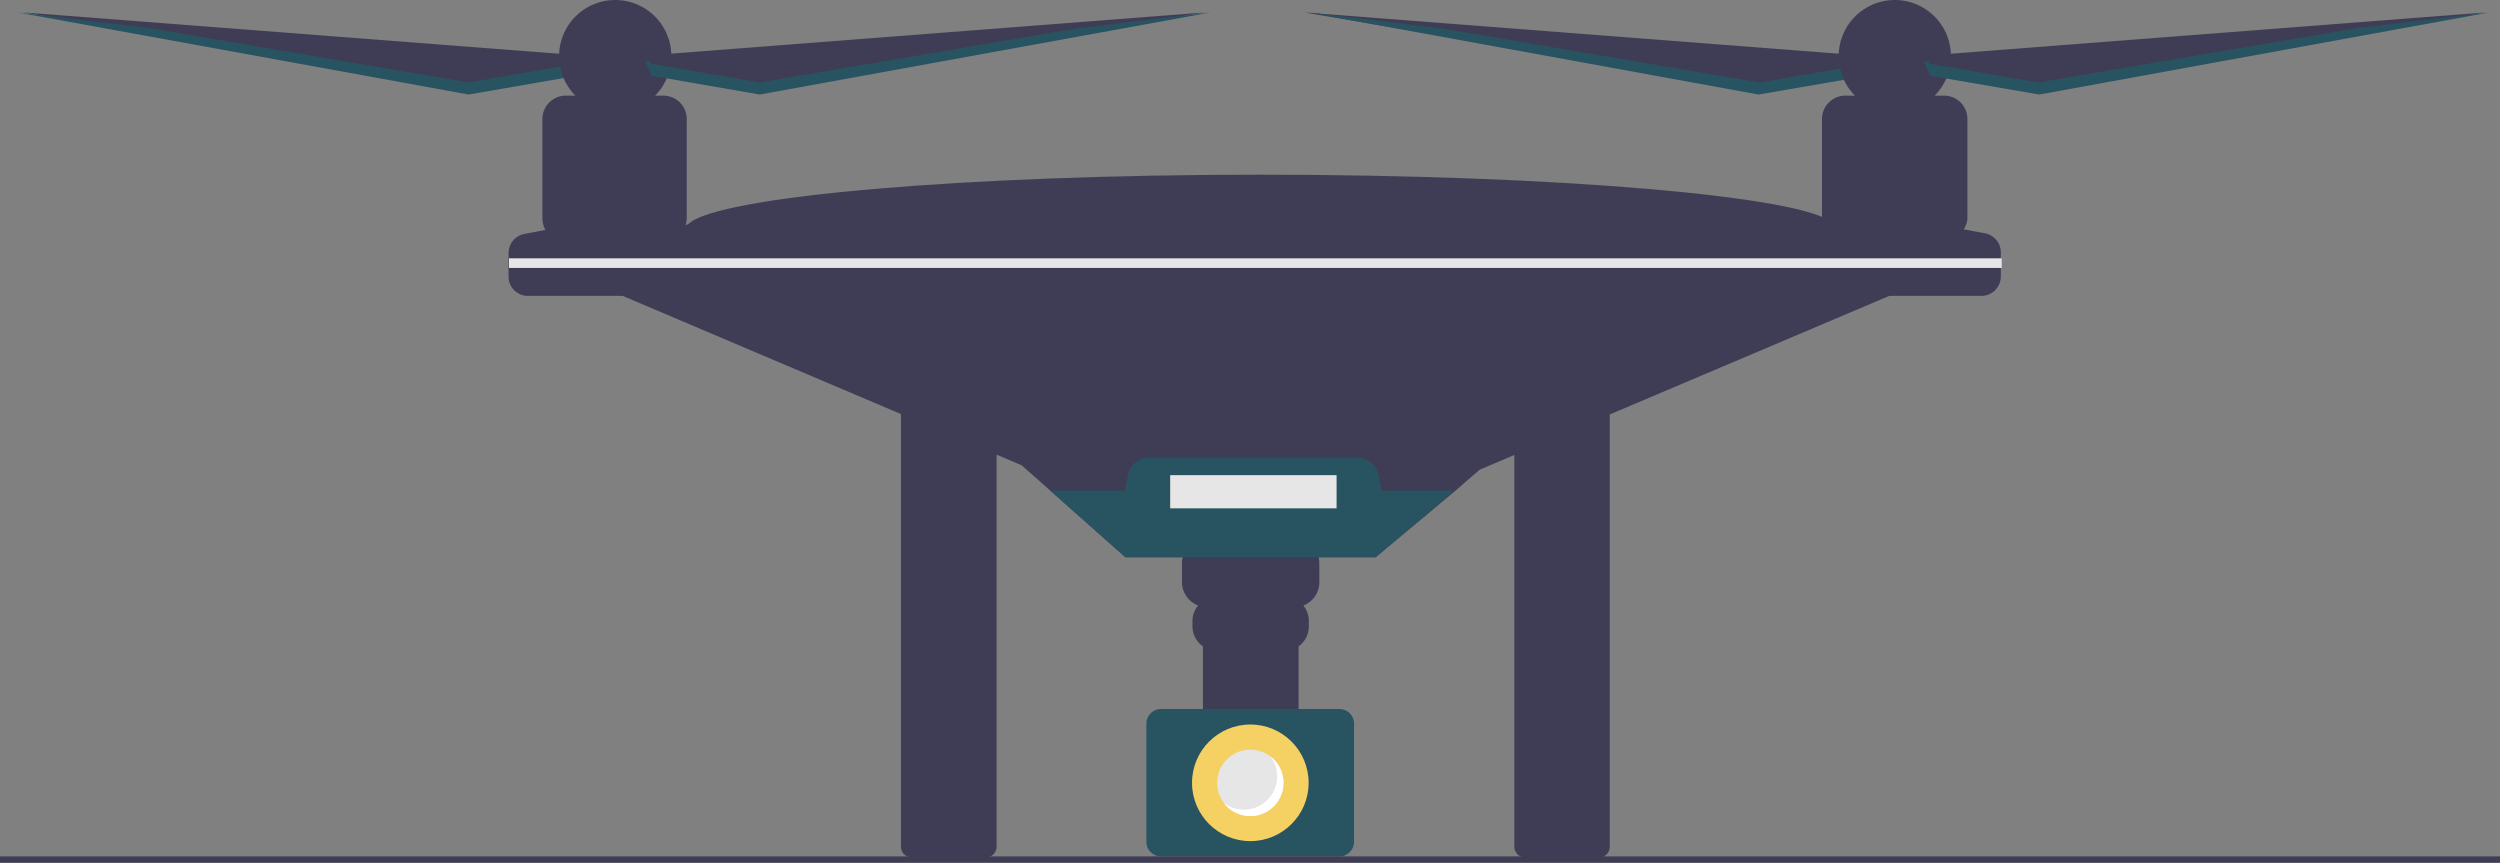 <svg xmlns="http://www.w3.org/2000/svg" viewBox="0 0 114.49 39.51"><rect x="0" y="0" width="114.49" height="39.51" fill="#808080" stroke="none"/><defs><style>.cls-1{fill:#3f3d56;}.cls-2{fill:#285461;}.cls-3{fill:#f4d162;}.cls-4{fill:#e6e6e6;}.cls-5{fill:#fff;}</style></defs><g id="Calque_2" data-name="Calque 2"><g id="Calque_1-2" data-name="Calque 1"><g id="Groupe_3088" data-name="Groupe 3088"><path id="Tracé_4259" data-name="Tracé 4259" class="cls-1" d="M41.76,18.38a.5.5,0,0,0-.5.5V38.77a.5.5,0,0,0,.5.5h3.38a.5.5,0,0,0,.5-.5V18.88a.5.5,0,0,0-.5-.5Z"/><path id="Tracé_4260" data-name="Tracé 4260" class="cls-1" d="M69.85,18.38a.5.5,0,0,0-.5.5V38.77a.5.5,0,0,0,.5.5h3.38a.49.49,0,0,0,.49-.5V18.88a.49.49,0,0,0-.49-.5Z"/><path id="Tracé_4261" data-name="Tracé 4261" class="cls-1" d="M85.63,2.57l-25.9-2L80.39,4.09l5-.85Z"/><path id="Tracé_4262" data-name="Tracé 4262" class="cls-2" d="M80.58,3.78l5-.86,0-.11.24,0-.29.66-5,.86L59.92.57,66,1.3Z"/><path id="Tracé_4263" data-name="Tracé 4263" class="cls-1" d="M27,2.57,1.08.57,21.74,4.09l5-.85Z"/><path id="Tracé_4264" data-name="Tracé 4264" class="cls-2" d="M21.46,3.78l4.95-.86.05-.11.24,0-.29.66-4.95.86L.8.57l6.12.73Z"/><path id="Tracé_4265" data-name="Tracé 4265" class="cls-1" d="M90,13,87.82,13,67.76,21.51l-1.15,1L63,25.52H51.54L48.1,22.47l-1.31-1.16L27.55,13.14,25.84,13l5.71-2.76h0C32.88,9,44.09,8,57.73,8s24.86,1,26.15,2.19H84Z"/><path id="Tracé_4266" data-name="Tracé 4266" class="cls-1" d="M31.39,10.33a1,1,0,0,0,.06-.36V5.45a1.07,1.07,0,0,0-1.07-1.07H30a2.57,2.57,0,1,0-3.65,0h-.44a1.07,1.07,0,0,0-1.07,1.07h0V10a1.08,1.08,0,0,0,.14.53l-1,.19a.89.89,0,0,0-.69.87v1.07a.88.88,0,0,0,.88.89H34.21V10.85A24.15,24.15,0,0,0,31.39,10.33Z"/><path id="Tracé_4267" data-name="Tracé 4267" class="cls-1" d="M90.93,10.69l-1-.19A1,1,0,0,0,90.1,10V5.45A1.07,1.07,0,0,0,89,4.38H88.6a2.57,2.57,0,1,0-3.65,0h-.44a1.07,1.07,0,0,0-1.07,1.07V10a1,1,0,0,0,.06.36,24.54,24.54,0,0,0-2.82.52v2.67H90.74a.89.89,0,0,0,.89-.89V11.56A.89.89,0,0,0,90.93,10.69Z"/><path id="Tracé_4268" data-name="Tracé 4268" class="cls-1" d="M87.91,2.57l25.9-2L93.15,4.09l-5-.85Z"/><path id="Tracé_4269" data-name="Tracé 4269" class="cls-1" d="M59.27,24.66h-4a1.14,1.14,0,0,0-1.14,1.13v.88a1.15,1.15,0,0,0,.74,1.06,1.09,1.09,0,0,0-.26.71v.25a1.12,1.12,0,0,0,.48.91v3.34h4.38V29.6a1.13,1.13,0,0,0,.47-.91v-.25a1.14,1.14,0,0,0-.25-.71,1.14,1.14,0,0,0,.73-1.06v-.88a1.14,1.14,0,0,0-1.13-1.13Z"/><path id="Tracé_4270" data-name="Tracé 4270" class="cls-2" d="M53.17,32.47a.67.67,0,0,0-.67.68v5.4a.67.67,0,0,0,.67.67h8.17a.67.67,0,0,0,.67-.67V33.14a.67.67,0,0,0-.67-.67Z"/><path id="Tracé_4271" data-name="Tracé 4271" class="cls-2" d="M66.61,22.47,63,25.52H51.54L48.1,22.47h3.42l.15-.74a1,1,0,0,1,.95-.78h9.56a1,1,0,0,1,.94.78l.15.74Z"/><circle id="Ellipse_204" data-name="Ellipse 204" class="cls-3" cx="57.26" cy="35.85" r="2.67"/><circle id="Ellipse_205" data-name="Ellipse 205" class="cls-4" cx="57.26" cy="35.85" r="1.52"/><path id="Tracé_4272" data-name="Tracé 4272" class="cls-5" d="M58.18,34.64a1.52,1.52,0,0,1-.29,2.13,1.54,1.54,0,0,1-1.85,0,1.52,1.52,0,0,0,2.43-1.84A1.59,1.59,0,0,0,58.18,34.64Z"/><rect id="Rectangle_2275" data-name="Rectangle 2275" class="cls-4" x="23.31" y="11.83" width="68.36" height="0.44"/><path id="Tracé_4273" data-name="Tracé 4273" class="cls-2" d="M93.34,3.78l-5-.86,0-.11-.24,0,.29.66,5,.86L114,.57l-6.12.73Z"/><path id="Tracé_4274" data-name="Tracé 4274" class="cls-1" d="M29.26,2.57l25.9-2L34.5,4.09l-4.95-.85Z"/><path id="Tracé_4275" data-name="Tracé 4275" class="cls-2" d="M34.79,3.78l-5-.86,0-.11-.24,0,.29.66,4.95.86L55.45.57l-6.13.73Z"/><rect id="Rectangle_2276" data-name="Rectangle 2276" class="cls-4" x="53.59" y="21.76" width="7.62" height="1.52"/><rect id="Rectangle_2277" data-name="Rectangle 2277" class="cls-1" y="39.22" width="114.49" height="0.29"/></g></g></g></svg>